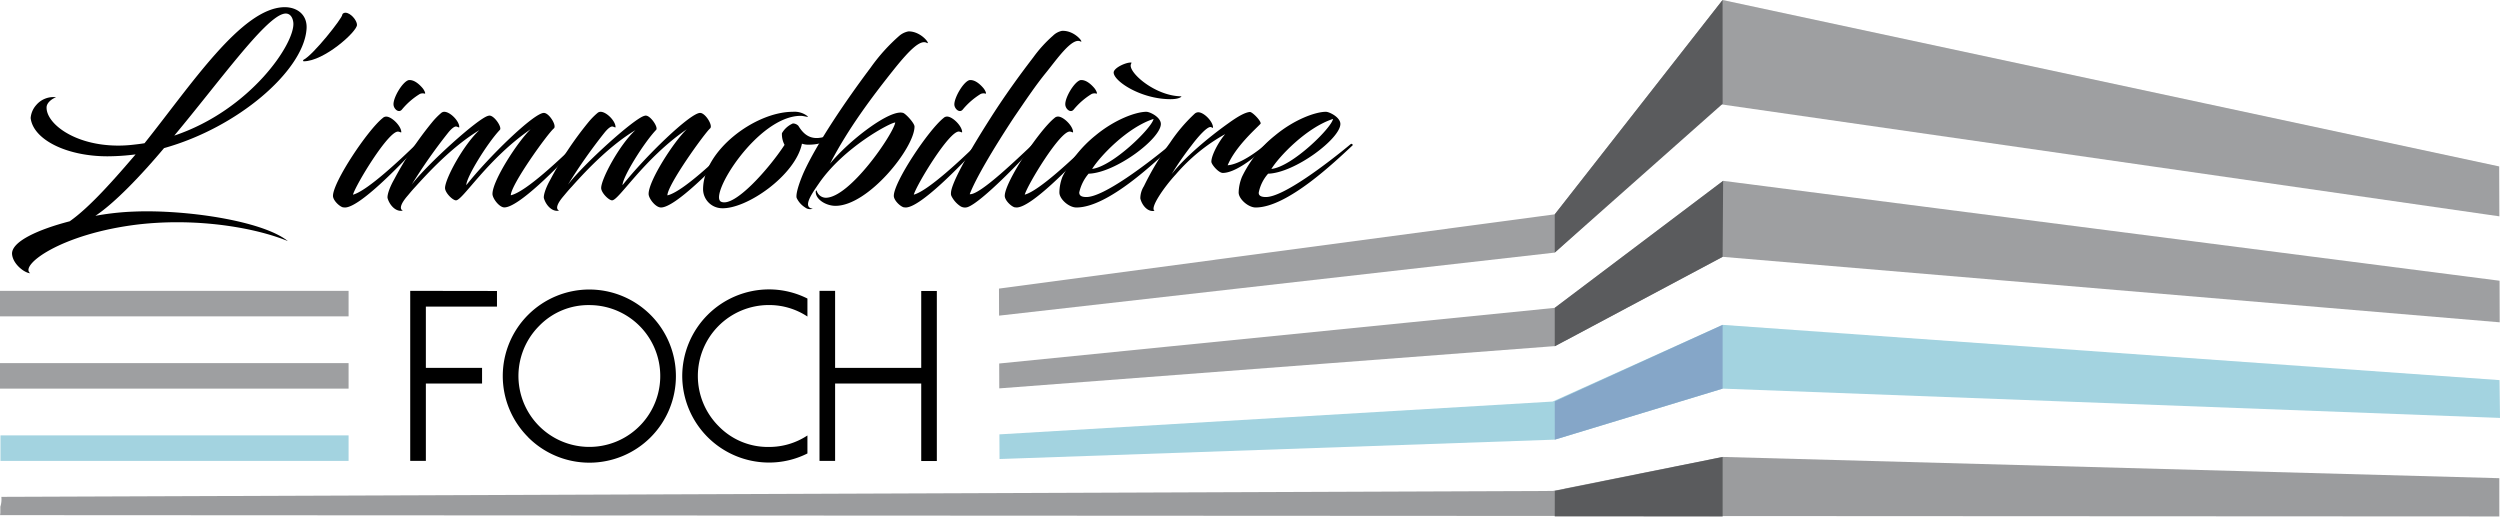 <svg id="Calque_1" data-name="Calque 1" xmlns="http://www.w3.org/2000/svg" viewBox="0 0 588.1 121.59"><defs><style>.cls-1{fill:#9e9fa1;}.cls-2{fill:#5a5b5d;}.cls-3{fill:#a3d3e0;}.cls-4{fill:#85a6c8;}.cls-5{fill:#9b9c9e;}</style></defs><title>Logo L&amp;apos;immobilière Foch vectoriel</title><polygon class="cls-1" points="235 67.89 235.02 74.25 365.74 59.42 404.19 24.45 587.95 50.89 587.91 39.15 405.22 0 365.74 50.42 235 67.89"/><polyline class="cls-2" points="405.22 0 365.74 50.42 365.74 59.42 405.23 24.42"/><polygon class="cls-1" points="235.05 85.51 365.74 72.42 405.35 42.54 588 66.04 588.03 75.82 405.23 60.42 365.74 81.42 235.07 91.36 235.05 85.51"/><polygon class="cls-2" points="405.35 42.54 405.23 60.42 365.74 81.47 365.74 72.42 405.35 42.54"/><polygon class="cls-3" points="235.1 102.18 365.25 94.46 405.23 76.42 587.99 89.42 588.1 98.31 405.23 91.42 365.75 103.42 235.13 107.98 235.1 102.18"/><polygon class="cls-4" points="365.74 94.42 365.75 103.42 405.23 91.42 405.23 76.42 365.74 94.42"/><path class="cls-5" d="M405.23,112.41l-39.91,8-365,1.39a5.76,5.76,0,0,1-.24,2.32v1.38a3.93,3.93,0,0,1-.07.6s0,0,0,0l587.93.31v-9Z" transform="translate(0 -4.92)"/><polygon class="cls-2" points="365.75 115.47 365.74 121.47 405.23 121.5 405.23 107.5 365.75 115.47"/><path d="M41.65,57.2a81,81,0,0,0-9.07.51C14.32,59.89,4.52,67.34,7.1,69.19c-1.18,0-4-2-4.26-4.43-.28-3,6.22-5.88,13.55-7.78,4.82-3.36,10.75-10.19,15.51-15.74a53,53,0,0,1-6.6.45c-9.64,0-17.48-3.92-18.09-9A5.22,5.22,0,0,1,8.55,29.6a5.27,5.27,0,0,1,4.65-1.8c-1,.34-2.18,1.29-2.24,2.3-.17,3.81,6.5,9.07,16.86,9.07A30,30,0,0,0,31,39c1-.11,2-.22,3-.39,11-13.77,22.79-31.75,32.81-32,3.19-.06,5.71,1.9,5.27,5.48-1,9.64-16.08,22.8-33.49,27.67C33.25,46.12,27,52.67,22.44,55.69a63.5,63.5,0,0,1,8-.95c1.29-.06,2.57-.11,4-.11,12.16,0,27.84,2.63,33.27,7C61.42,59.05,51.78,57.2,41.65,57.2ZM41,36.82c18-6.05,28.51-21.84,28-26.6-.17-1.46-1-2.46-2.46-2C62,9.6,51.78,23.88,41,36.82Z" transform="translate(0 -4.92)"/><path d="M71.38,19c2.3-1.12,9.13-9.8,9.13-10.58,0-.28.39-.51.73-.51,1.23,0,2.74,1.8,2.74,2.86,0,1.62-7.78,8.57-12.54,8.57C71.33,19.35,71.21,19.18,71.38,19Z" transform="translate(0 -4.92)"/><path d="M80.62,53.68C79.73,53.4,78.33,52,78.33,51c0-3.25,8.12-15.46,11.7-18.31a1.18,1.18,0,0,1,.84-.34c1.29,0,3.53,2.24,3.53,3.64,0,.22-.28-.06-.73-.11-2.29-.23-10,12.54-10.64,14.84,3.42-.9,11.59-8.68,15-12,.39-.28.67.17.5.34-4.87,5.26-13.77,14.39-17.25,14.67A3.31,3.31,0,0,1,80.62,53.68ZM99.33,25.56c.5.56.84,1.4.61,1.4a1.67,1.67,0,0,0-1.17.06,16.9,16.9,0,0,0-4.2,3.64c-.79,1-2-.17-2-1.18-.06-1.62,2.07-5.26,3.53-5.71C97.37,23.6,98.6,24.72,99.33,25.56Z" transform="translate(0 -4.92)"/><path d="M115.85,50.54c0-3.19,6.1-12.54,9-15.23-10.19,7-16,16.74-17.58,16.74-.79,0-2.58-1.79-2.58-2.91C104.7,47,109,39,112.77,35.53c-5.66,3.42-10.87,8.68-15,13.27-1,1.07-1.56,1.8-2,2.3-1.56,1.85-1.84,3-1,3.36-1.68.39-3.14-1.34-3.59-2.91-.11-.39.11-1.91,1.57-4.48a81,81,0,0,1,8.85-13.33,16.81,16.81,0,0,1,2.18-2.24,1.12,1.12,0,0,1,.73-.28c1.4,0,3.53,2.18,3.53,3.58,0,.23-.23,0-.67-.11s-1.18.51-1.91,1.4a125.8,125.8,0,0,0-8.62,12.27c3.58-4.76,15.68-15.68,18-16.19a.78.78,0,0,1,.34-.05c1.12,0,3,2.8,2.4,3.36-2.85,3-7.89,11.08-7.89,13,5.26-6.66,15.9-17,18.25-17,1.24,0,3.08,3,2.36,3.64-1.4,1.12-10.14,13.27-10.14,15.74,3.64-.84,11.82-8.74,15.4-12.16.39-.28.67.17.5.34-4.87,5.32-14.11,14.67-17.41,14.67C117.47,53.73,115.85,51.6,115.85,50.54Z" transform="translate(0 -4.92)"/><path d="M152.58,50.54c0-3.19,6.11-12.54,9-15.23-10.19,7-16,16.74-17.59,16.74-.78,0-2.57-1.79-2.57-2.91,0-2.13,4.31-10.19,8.06-13.61-5.65,3.42-10.86,8.68-14.95,13.27-1,1.07-1.57,1.8-2,2.3-1.57,1.85-1.85,3-1,3.36-1.68.39-3.13-1.34-3.58-2.91-.11-.39.11-1.91,1.57-4.48a80.31,80.31,0,0,1,8.84-13.33,16.8,16.8,0,0,1,2.19-2.24,1.11,1.11,0,0,1,.73-.28c1.4,0,3.52,2.18,3.52,3.58,0,.23-.22,0-.67-.11s-1.17.51-1.9,1.4a126,126,0,0,0-8.63,12.27c3.59-4.76,15.68-15.68,18-16.19a.76.76,0,0,1,.33-.05c1.12,0,3,2.8,2.41,3.36-2.86,3-7.9,11.08-7.9,13,5.27-6.66,15.91-17,18.26-17,1.23,0,3.08,3,2.35,3.64C165.74,36.26,157,48.41,157,50.88c3.64-.84,11.81-8.74,15.4-12.16.39-.28.67.17.5.34C168,44.38,158.8,53.73,155.49,53.73,154.21,53.73,152.58,51.6,152.58,50.54Z" transform="translate(0 -4.92)"/><path d="M188.37,32.17c-10.14,0-21.84,18.87-18.71,20.22s11.15-7.67,14.9-13.39a5.34,5.34,0,0,1-.62-2.74,5.48,5.48,0,0,1,2.58-2.3,1.81,1.81,0,0,1,1.29.56c1.06,1.74,2.4,3,4.64,2.86,3.76-.34,5.83-2.52,6.44-2.46-.28.78-2.52,2.63-5.26,3.52a10.8,10.8,0,0,1-3.3.51,4.68,4.68,0,0,1-1.68-.23c-1.52,7.45-13.11,15.52-19,15.18a4.51,4.51,0,0,1-4.26-4.42c0-9.13,12.26-18.26,21.11-18.26a4.94,4.94,0,0,1,3.42,1c.28.17.11.17-.11.17C189.21,32.28,188.76,32.17,188.37,32.17Z" transform="translate(0 -4.92)"/><path d="M195.25,43.43c4.37-5.38,14.23-13,17.25-11.93.67.28,2.63,2.41,2.63,3.19,0,5-10.86,18.65-18.59,18.65-2.18,0-4.65-1.46-4.65-3.3,0-.28.23-.4.23-.23a2.29,2.29,0,0,0,2.12,1.63c5.66,0,15.85-14.9,16.36-17.7-1-.06-12.16,5.82-18,14.39-1.62,2.35-3.92,5.6-1.4,5.88a1.86,1.86,0,0,1-1.79-.28,5.29,5.29,0,0,1-2-2.24c-.17-.45,0-2.13,1.57-5.82,3.14-7,10.08-17.19,15.85-24.87a42.74,42.74,0,0,1,6.77-7.5,4.65,4.65,0,0,1,2.13-1c3.14,0,5.32,3.31,4.26,2.69-1.51-.78-4,1.68-7.45,5.94C205,27.86,199.56,35.14,195.25,43.43Z" transform="translate(0 -4.92)"/><path d="M212.56,53.68c-.9-.28-2.3-1.68-2.3-2.69,0-3.25,8.12-15.46,11.7-18.31a1.18,1.18,0,0,1,.84-.34c1.29,0,3.53,2.24,3.53,3.64,0,.22-.28-.06-.73-.11-2.29-.23-10,12.54-10.64,14.84,3.42-.9,11.6-8.68,15-12,.39-.28.67.17.51.34-4.88,5.26-13.78,14.39-17.25,14.67A3.26,3.26,0,0,1,212.56,53.68Zm18.7-28.12c.5.56.84,1.4.62,1.4a1.69,1.69,0,0,0-1.18.06,17.08,17.08,0,0,0-4.2,3.64c-.78,1-2-.17-2-1.18,0-1.62,2.08-5.26,3.53-5.71C229.3,23.6,230.53,24.72,231.26,25.56Z" transform="translate(0 -4.92)"/><path d="M243.08,18.4a30.64,30.64,0,0,1,4.64-5.1,4.22,4.22,0,0,1,2.08-1.12c3.13-.17,5.37,3.08,4.31,2.46-2-.89-5.6,4.37-8.07,7.4s-4.7,6.38-7.5,10.47c-4.87,7.39-9.07,14.5-10.42,18.09,2.41.28,11.71-8.85,15-11.88a.26.26,0,0,1,.39.34C240.78,42.2,231,52.39,227.68,53.62a2,2,0,0,1-1.8-.22,6.21,6.21,0,0,1-2-2.24,1.35,1.35,0,0,1-.17-.84c0-1.68,2.58-7.12,9.41-17.81C236.58,27.08,240.16,22.2,243.08,18.4Z" transform="translate(0 -4.92)"/><path d="M238.65,53.68c-.89-.28-2.29-1.68-2.29-2.69,0-3.25,8.12-15.46,11.7-18.31a1.18,1.18,0,0,1,.84-.34c1.29,0,3.53,2.24,3.53,3.64,0,.22-.28-.06-.73-.11-2.3-.23-10,12.54-10.64,14.84,3.42-.9,11.59-8.68,15-12,.39-.28.67.17.5.34-4.87,5.26-13.77,14.39-17.25,14.67A3.31,3.31,0,0,1,238.65,53.68Zm18.71-28.12c.5.56.84,1.4.61,1.4a1.67,1.67,0,0,0-1.17.06,16.9,16.9,0,0,0-4.2,3.64c-.79,1-2-.17-2-1.18-.06-1.62,2.07-5.26,3.53-5.71C255.4,23.6,256.63,24.72,257.36,25.56Z" transform="translate(0 -4.92)"/><path d="M253.88,50.2c0,.68.45,1.07,1.68,1.07,4.09,0,14.34-7.79,20-12.49.16-.11.61.17.44.34-4.25,3.92-15.34,14.61-22.79,14.61-1.79,0-4-2-4-3.53a10.49,10.49,0,0,1,.72-3.69,28.62,28.62,0,0,1,7.73-9.69c4.65-3.86,9.63-5.6,12-5.6.9,0,3.42,1.29,3.42,2.86,0,3.47-10.7,11.53-17,11.7A10.16,10.16,0,0,0,253.88,50.2Zm3-5.54C261.72,44.1,271,35,271.36,32.9,265.14,34.92,258.76,41.69,256.91,44.66Zm21-17.08c.17,0-.33.67-2.52.67-7,0-13.38-4.25-13.38-6.27,0-1.06,2.74-2.35,4-2.35.44,0,0,.17,0,.73C266,22.48,272.08,27.58,278,27.58Z" transform="translate(0 -4.92)"/><path d="M281.1,31.61a1.35,1.35,0,0,1,.78-.28c1.35,0,3.47,2.19,3.47,3.59,0,.22-.16-.06-.61-.12-.84,0-2.8,2.13-4.48,4.37a74.29,74.29,0,0,0-4.65,6.72c3-3.86,8.57-8.57,13.39-12,2.18-1.57,3.86-2.52,5-2.63.61-.06,2.91,2.35,2.51,2.8-1.23,1.29-5.88,5.38-7.72,9.74,2.68-.22,6.55-2.74,10-5.82.06-.06.39-.11.45,0-1,1.34-7.73,7.62-11.59,7.62-1,0-2.69-2-2.69-2.64,0-1.56,1.79-4.81,3.25-6.49a42.57,42.57,0,0,0-11.6,9.46c-2.85,3.08-6.21,8-5,8.57-1.62.39-3-1.34-3.36-2.91a5.38,5.38,0,0,1,.84-2.86,66.77,66.77,0,0,1,6.16-10.25A38.06,38.06,0,0,1,281.1,31.61Z" transform="translate(0 -4.92)"/><path d="M296.11,50.2c-.06.68.44,1.07,1.68,1.07,4.09,0,14.33-7.79,20-12.49.17-.11.56.17.39.34C314,43,302.83,53.73,295.38,53.73c-1.74,0-4-2-4-3.53a10.34,10.34,0,0,1,.79-3.69,27.9,27.9,0,0,1,7.73-9.69c4.64-3.86,9.63-5.6,12-5.6.83,0,3.41,1.29,3.41,2.86,0,3.47-10.75,11.53-17,11.7A9.46,9.46,0,0,0,296.11,50.2Zm3-5.54C304,44.1,313.24,35,313.58,32.9,307.36,34.92,300.92,41.69,299.08,44.66Z" transform="translate(0 -4.92)"/><path d="M116.91,73.37v3.68H100.18V91.46H113.4v3.68H100.18v18.2H96.5v-40Z" transform="translate(0 -4.92)"/><path d="M124.25,107.77a20.33,20.33,0,0,1,0-28.8A20.37,20.37,0,0,1,159,93.38a20.35,20.35,0,0,1-34.77,14.39Zm2.59-26.19a16.68,16.68,0,1,0,11.8-4.89A16.12,16.12,0,0,0,126.84,81.58Z" transform="translate(0 -4.92)"/><path d="M180.86,110.06a16.32,16.32,0,0,0,9.08-2.7v4.23a20,20,0,0,1-9.08,2.14,20.42,20.42,0,0,1-20.37-20.37A20.43,20.43,0,0,1,180.86,73a20.05,20.05,0,0,1,9.08,2.15v4.23a16.32,16.32,0,0,0-9.08-2.7,16.69,16.69,0,0,0-11.8,28.5A16.12,16.12,0,0,0,180.86,110.06Z" transform="translate(0 -4.92)"/><path d="M220.38,73.37v40h-3.67V95.14H196.45v18.2h-3.67v-40h3.67V91.46h20.26V73.37Z" transform="translate(0 -4.92)"/><rect class="cls-1" y="68.42" width="82" height="6"/><rect class="cls-3" x="0.11" y="102.42" width="81.89" height="6"/><rect class="cls-1" y="85.42" width="82" height="6"/></svg>